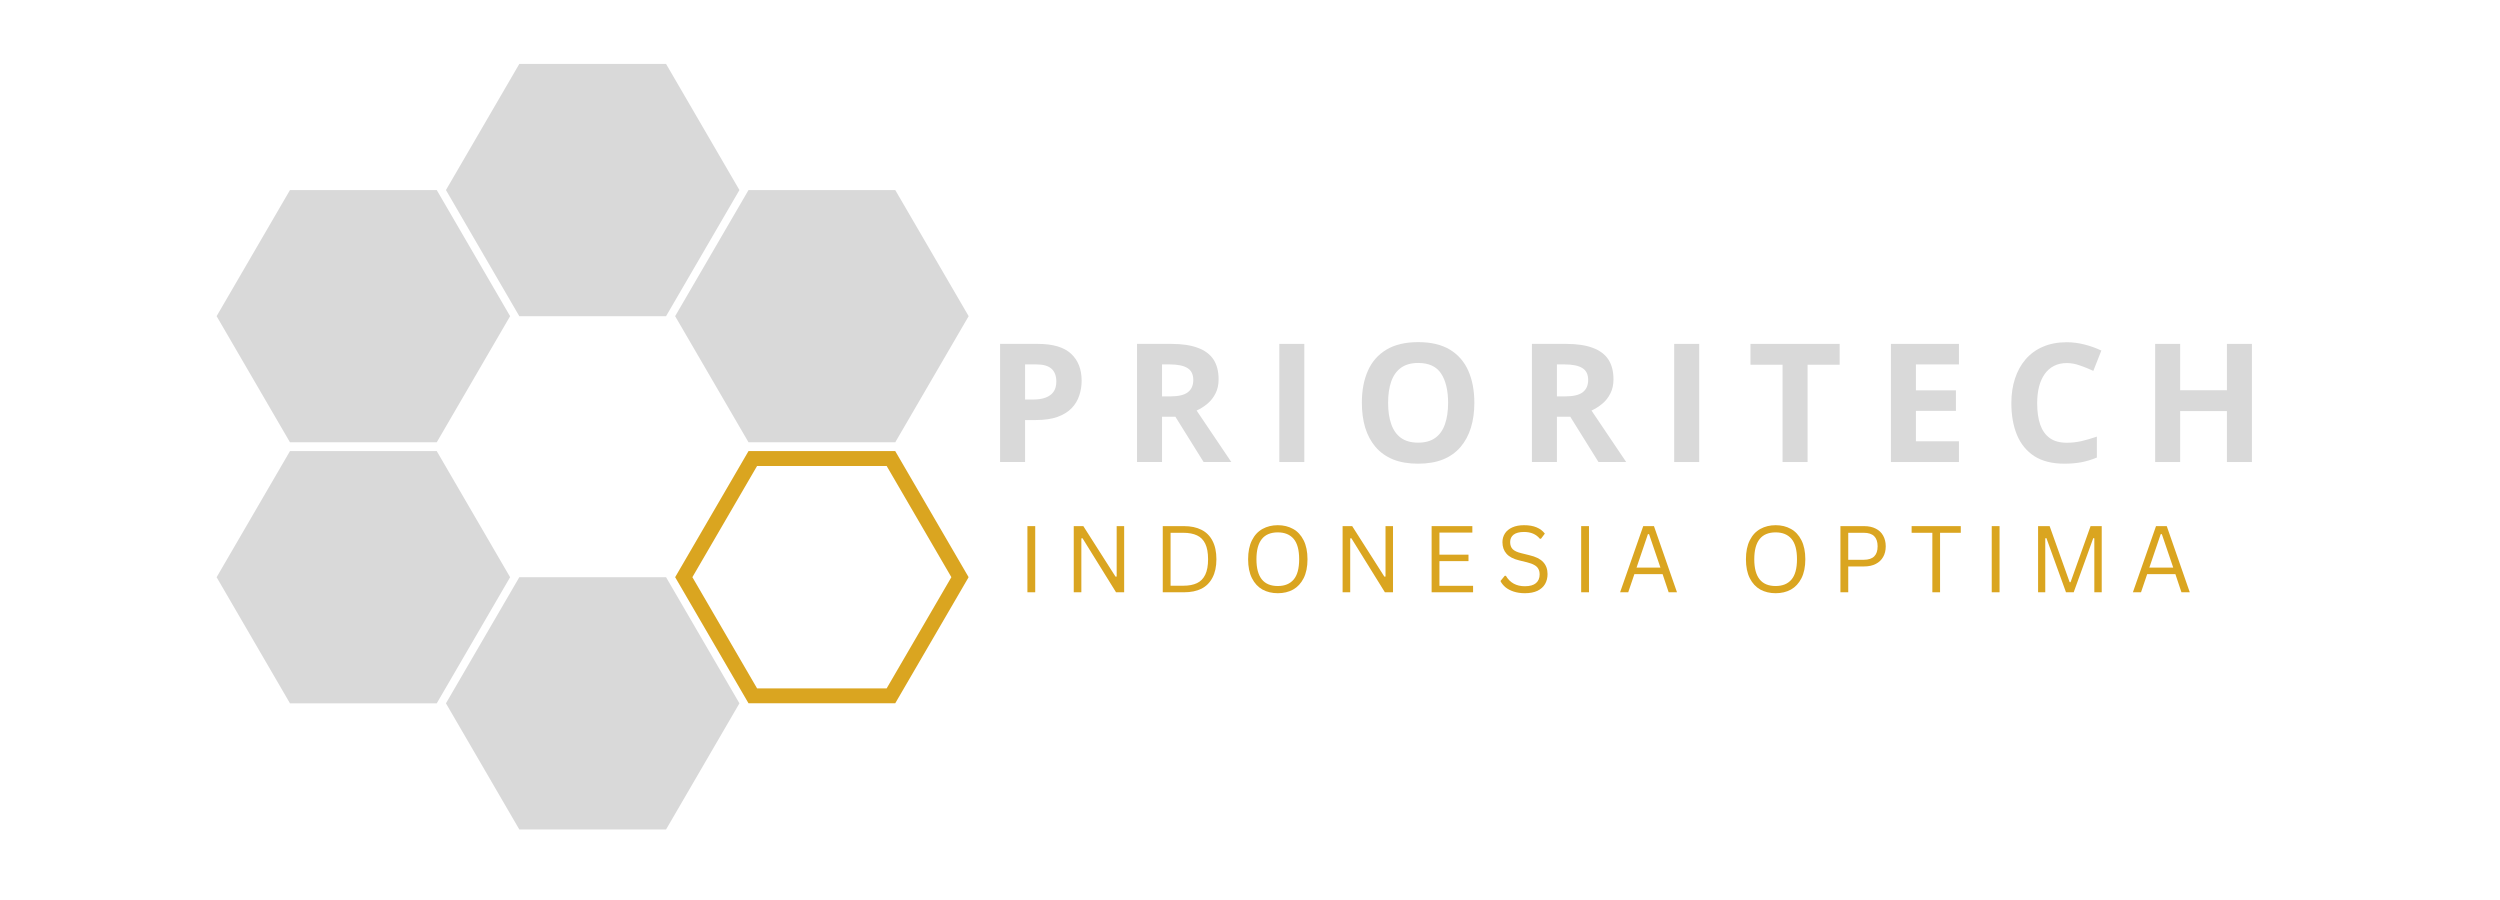 <svg xmlns="http://www.w3.org/2000/svg" xmlns:xlink="http://www.w3.org/1999/xlink" width="500" zoomAndPan="magnify" viewBox="0 0 375 135" height="180" preserveAspectRatio="xMidYMid meet" version="1.0"><defs><g/><clipPath id="feba3744ce"><path d="M 34.891 0.59 L 78.93 0.59 L 78.93 38.426 L 34.891 38.426 Z M 34.891 0.59 " clip-rule="nonzero"/></clipPath><clipPath id="85395f9aad"><path d="M 78.914 19.508 L 67.91 38.426 L 45.895 38.426 L 34.891 19.508 L 45.895 0.59 L 67.91 0.59 Z M 78.914 19.508 " clip-rule="nonzero"/></clipPath><clipPath id="39c3a177cc"><path d="M 0.891 0.59 L 44.93 0.59 L 44.93 38.426 L 0.891 38.426 Z M 0.891 0.59 " clip-rule="nonzero"/></clipPath><clipPath id="ba12d57a1a"><path d="M 44.914 19.508 L 33.91 38.426 L 11.895 38.426 L 0.891 19.508 L 11.895 0.59 L 33.91 0.59 Z M 44.914 19.508 " clip-rule="nonzero"/></clipPath><clipPath id="5cc1d13528"><rect x="0" width="45" y="0" height="39"/></clipPath><clipPath id="8f2ab249e1"><path d="M 0.492 19.508 L 44.531 19.508 L 44.531 57.344 L 0.492 57.344 Z M 0.492 19.508 " clip-rule="nonzero"/></clipPath><clipPath id="308ae975ef"><path d="M 44.516 38.426 L 33.512 57.344 L 11.496 57.344 L 0.492 38.426 L 11.496 19.508 L 33.512 19.508 Z M 44.516 38.426 " clip-rule="nonzero"/></clipPath><clipPath id="705b55e0a5"><path d="M 0.492 0.508 L 44.531 0.508 L 44.531 38.344 L 0.492 38.344 Z M 0.492 0.508 " clip-rule="nonzero"/></clipPath><clipPath id="59c7fe548f"><path d="M 44.516 19.426 L 33.512 38.344 L 11.496 38.344 L 0.492 19.426 L 11.496 0.508 L 33.512 0.508 Z M 44.516 19.426 " clip-rule="nonzero"/></clipPath><clipPath id="df9084beaf"><rect x="0" width="45" y="0" height="39"/></clipPath><clipPath id="85be420c96"><path d="M 0.492 58.664 L 44.531 58.664 L 44.531 96.5 L 0.492 96.5 Z M 0.492 58.664 " clip-rule="nonzero"/></clipPath><clipPath id="f1cb8a692e"><path d="M 44.516 77.582 L 33.512 96.5 L 11.496 96.5 L 0.492 77.582 L 11.496 58.664 L 33.512 58.664 Z M 44.516 77.582 " clip-rule="nonzero"/></clipPath><clipPath id="c63aa59c3e"><path d="M 0.492 0.664 L 44.531 0.664 L 44.531 38.5 L 0.492 38.5 Z M 0.492 0.664 " clip-rule="nonzero"/></clipPath><clipPath id="535c4a6b05"><path d="M 44.516 19.582 L 33.512 38.5 L 11.496 38.5 L 0.492 19.582 L 11.496 0.664 L 33.512 0.664 Z M 44.516 19.582 " clip-rule="nonzero"/></clipPath><clipPath id="7549a362bf"><rect x="0" width="45" y="0" height="39"/></clipPath><clipPath id="eb44187005"><path d="M 34.891 77.582 L 78.93 77.582 L 78.93 115.418 L 34.891 115.418 Z M 34.891 77.582 " clip-rule="nonzero"/></clipPath><clipPath id="97ebe26647"><path d="M 78.914 96.5 L 67.91 115.418 L 45.895 115.418 L 34.891 96.5 L 45.895 77.582 L 67.91 77.582 Z M 78.914 96.5 " clip-rule="nonzero"/></clipPath><clipPath id="79cc5f9a6c"><path d="M 0.891 0.582 L 44.93 0.582 L 44.93 38.418 L 0.891 38.418 Z M 0.891 0.582 " clip-rule="nonzero"/></clipPath><clipPath id="87737554e7"><path d="M 44.914 19.5 L 33.91 38.418 L 11.895 38.418 L 0.891 19.5 L 11.895 0.582 L 33.91 0.582 Z M 44.914 19.5 " clip-rule="nonzero"/></clipPath><clipPath id="bf9a6a8bba"><rect x="0" width="45" y="0" height="39"/></clipPath><clipPath id="2f7a11f808"><path d="M 69.27 19.508 L 113.312 19.508 L 113.312 57.344 L 69.27 57.344 Z M 69.27 19.508 " clip-rule="nonzero"/></clipPath><clipPath id="edb66bdbdc"><path d="M 113.297 38.426 L 102.289 57.344 L 80.277 57.344 L 69.27 38.426 L 80.277 19.508 L 102.289 19.508 Z M 113.297 38.426 " clip-rule="nonzero"/></clipPath><clipPath id="9c44a3546b"><path d="M 0.27 0.508 L 44.312 0.508 L 44.312 38.344 L 0.27 38.344 Z M 0.27 0.508 " clip-rule="nonzero"/></clipPath><clipPath id="f8375fdd8a"><path d="M 44.297 19.426 L 33.289 38.344 L 11.277 38.344 L 0.27 19.426 L 11.277 0.508 L 33.289 0.508 Z M 44.297 19.426 " clip-rule="nonzero"/></clipPath><clipPath id="4db2606ef1"><rect x="0" width="45" y="0" height="39"/></clipPath><clipPath id="ab59115c3e"><path d="M 69.273 58.664 L 113.273 58.664 L 113.273 96.492 L 69.273 96.492 Z M 69.273 58.664 " clip-rule="nonzero"/></clipPath><clipPath id="f968cb6eb6"><path d="M 113.293 77.578 L 102.285 96.492 L 80.277 96.492 L 69.273 77.578 L 80.277 58.664 L 102.285 58.664 Z M 113.293 77.578 " clip-rule="nonzero"/></clipPath><clipPath id="3ff642d63d"><rect x="0" width="123" y="0" height="116"/></clipPath></defs><g transform="matrix(1, 0, 0, 1, 32, 9)"><g clip-path="url(#3ff642d63d)"><g clip-path="url(#feba3744ce)"><g clip-path="url(#85395f9aad)"><g transform="matrix(1, 0, 0, 1, 34, -0)"><g clip-path="url(#5cc1d13528)"><g clip-path="url(#39c3a177cc)"><g clip-path="url(#ba12d57a1a)"><path fill="#d9d9d9" d="M 0.891 0.59 L 44.93 0.59 L 44.93 38.426 L 0.891 38.426 Z M 0.891 0.59 " fill-opacity="1" fill-rule="nonzero"/></g></g></g></g></g></g><g clip-path="url(#8f2ab249e1)"><g clip-path="url(#308ae975ef)"><g transform="matrix(1, 0, 0, 1, -0, 19)"><g clip-path="url(#df9084beaf)"><g clip-path="url(#705b55e0a5)"><g clip-path="url(#59c7fe548f)"><path fill="#d9d9d9" d="M 0.492 0.508 L 44.531 0.508 L 44.531 38.344 L 0.492 38.344 Z M 0.492 0.508 " fill-opacity="1" fill-rule="nonzero"/></g></g></g></g></g></g><g clip-path="url(#85be420c96)"><g clip-path="url(#f1cb8a692e)"><g transform="matrix(1, 0, 0, 1, -0, 58)"><g clip-path="url(#7549a362bf)"><g clip-path="url(#c63aa59c3e)"><g clip-path="url(#535c4a6b05)"><path fill="#d9d9d9" d="M 0.492 0.664 L 44.531 0.664 L 44.531 38.5 L 0.492 38.5 Z M 0.492 0.664 " fill-opacity="1" fill-rule="nonzero"/></g></g></g></g></g></g><g clip-path="url(#eb44187005)"><g clip-path="url(#97ebe26647)"><g transform="matrix(1, 0, 0, 1, 34, 77)"><g clip-path="url(#bf9a6a8bba)"><g clip-path="url(#79cc5f9a6c)"><g clip-path="url(#87737554e7)"><path fill="#d9d9d9" d="M 0.891 0.582 L 44.93 0.582 L 44.93 38.418 L 0.891 38.418 Z M 0.891 0.582 " fill-opacity="1" fill-rule="nonzero"/></g></g></g></g></g></g><g clip-path="url(#2f7a11f808)"><g clip-path="url(#edb66bdbdc)"><g transform="matrix(1, 0, 0, 1, 69, 19)"><g clip-path="url(#4db2606ef1)"><g clip-path="url(#9c44a3546b)"><g clip-path="url(#f8375fdd8a)"><path fill="#d9d9d9" d="M 0.27 0.508 L 44.312 0.508 L 44.312 38.344 L 0.27 38.344 Z M 0.27 0.508 " fill-opacity="1" fill-rule="nonzero"/></g></g></g></g></g></g><g clip-path="url(#ab59115c3e)"><g clip-path="url(#f968cb6eb6)"><path stroke-linecap="butt" transform="matrix(0.44, 0, 0, 0.44, 69.272, 58.664)" fill="none" stroke-linejoin="miter" d="M 100.04 42.982 L 75.025 85.966 L 25.011 85.966 L 0.004 42.982 L 25.011 -0.001 L 75.025 -0.001 Z M 100.04 42.982 " stroke="#daa520" stroke-width="10.151" stroke-opacity="1" stroke-miterlimit="4"/></g></g></g></g><g fill="#d9d9d9" fill-opacity="1"><g transform="translate(147.777, 69.303)"><g><path d="M 7.891 -17.719 C 10.172 -17.719 11.836 -17.223 12.891 -16.234 C 13.941 -15.254 14.469 -13.906 14.469 -12.188 C 14.469 -11.414 14.348 -10.676 14.109 -9.969 C 13.879 -9.258 13.5 -8.629 12.969 -8.078 C 12.438 -7.523 11.727 -7.086 10.844 -6.766 C 9.969 -6.453 8.883 -6.297 7.594 -6.297 L 5.984 -6.297 L 5.984 0 L 2.234 0 L 2.234 -17.719 Z M 7.688 -14.641 L 5.984 -14.641 L 5.984 -9.375 L 7.219 -9.375 C 7.926 -9.375 8.535 -9.469 9.047 -9.656 C 9.566 -9.844 9.969 -10.133 10.25 -10.531 C 10.531 -10.926 10.672 -11.438 10.672 -12.062 C 10.672 -12.926 10.426 -13.57 9.938 -14 C 9.457 -14.426 8.707 -14.641 7.688 -14.641 Z M 7.688 -14.641 "/></g></g></g><g fill="#d9d9d9" fill-opacity="1"><g transform="translate(168.321, 69.303)"><g><path d="M 7.391 -17.719 C 8.992 -17.719 10.316 -17.52 11.359 -17.125 C 12.41 -16.738 13.191 -16.156 13.703 -15.375 C 14.211 -14.594 14.469 -13.602 14.469 -12.406 C 14.469 -11.594 14.312 -10.883 14 -10.281 C 13.695 -9.676 13.297 -9.164 12.797 -8.75 C 12.297 -8.332 11.754 -7.988 11.172 -7.719 L 16.375 0 L 12.219 0 L 7.984 -6.797 L 5.984 -6.797 L 5.984 0 L 2.234 0 L 2.234 -17.719 Z M 7.125 -14.641 L 5.984 -14.641 L 5.984 -9.844 L 7.203 -9.844 C 8.441 -9.844 9.328 -10.051 9.859 -10.469 C 10.398 -10.883 10.672 -11.5 10.672 -12.312 C 10.672 -13.145 10.379 -13.738 9.797 -14.094 C 9.223 -14.457 8.332 -14.641 7.125 -14.641 Z M 7.125 -14.641 "/></g></g></g><g fill="#d9d9d9" fill-opacity="1"><g transform="translate(189.664, 69.303)"><g><path d="M 2.234 0 L 2.234 -17.719 L 5.984 -17.719 L 5.984 0 Z M 2.234 0 "/></g></g></g><g fill="#d9d9d9" fill-opacity="1"><g transform="translate(202.841, 69.303)"><g><path d="M 18.312 -8.875 C 18.312 -7.508 18.141 -6.27 17.797 -5.156 C 17.453 -4.039 16.938 -3.078 16.25 -2.266 C 15.562 -1.453 14.688 -0.828 13.625 -0.391 C 12.57 0.035 11.32 0.25 9.875 0.25 C 8.426 0.25 7.172 0.035 6.109 -0.391 C 5.055 -0.828 4.18 -1.453 3.484 -2.266 C 2.797 -3.078 2.281 -4.039 1.938 -5.156 C 1.602 -6.281 1.438 -7.531 1.438 -8.906 C 1.438 -10.738 1.738 -12.332 2.344 -13.688 C 2.945 -15.051 3.875 -16.109 5.125 -16.859 C 6.375 -17.609 7.961 -17.984 9.891 -17.984 C 11.816 -17.984 13.398 -17.609 14.641 -16.859 C 15.879 -16.109 16.801 -15.051 17.406 -13.688 C 18.008 -12.32 18.312 -10.719 18.312 -8.875 Z M 5.375 -8.875 C 5.375 -7.645 5.531 -6.582 5.844 -5.688 C 6.156 -4.789 6.641 -4.102 7.297 -3.625 C 7.961 -3.145 8.82 -2.906 9.875 -2.906 C 10.938 -2.906 11.797 -3.145 12.453 -3.625 C 13.117 -4.102 13.602 -4.789 13.906 -5.688 C 14.219 -6.582 14.375 -7.645 14.375 -8.875 C 14.375 -10.738 14.023 -12.203 13.328 -13.266 C 12.629 -14.328 11.484 -14.859 9.891 -14.859 C 8.836 -14.859 7.977 -14.617 7.312 -14.141 C 6.645 -13.66 6.156 -12.973 5.844 -12.078 C 5.531 -11.191 5.375 -10.125 5.375 -8.875 Z M 5.375 -8.875 "/></g></g></g><g fill="#d9d9d9" fill-opacity="1"><g transform="translate(227.553, 69.303)"><g><path d="M 7.391 -17.719 C 8.992 -17.719 10.316 -17.52 11.359 -17.125 C 12.41 -16.738 13.191 -16.156 13.703 -15.375 C 14.211 -14.594 14.469 -13.602 14.469 -12.406 C 14.469 -11.594 14.312 -10.883 14 -10.281 C 13.695 -9.676 13.297 -9.164 12.797 -8.75 C 12.297 -8.332 11.754 -7.988 11.172 -7.719 L 16.375 0 L 12.219 0 L 7.984 -6.797 L 5.984 -6.797 L 5.984 0 L 2.234 0 L 2.234 -17.719 Z M 7.125 -14.641 L 5.984 -14.641 L 5.984 -9.844 L 7.203 -9.844 C 8.441 -9.844 9.328 -10.051 9.859 -10.469 C 10.398 -10.883 10.672 -11.5 10.672 -12.312 C 10.672 -13.145 10.379 -13.738 9.797 -14.094 C 9.223 -14.457 8.332 -14.641 7.125 -14.641 Z M 7.125 -14.641 "/></g></g></g><g fill="#d9d9d9" fill-opacity="1"><g transform="translate(248.896, 69.303)"><g><path d="M 2.234 0 L 2.234 -17.719 L 5.984 -17.719 L 5.984 0 Z M 2.234 0 "/></g></g></g><g fill="#d9d9d9" fill-opacity="1"><g transform="translate(262.073, 69.303)"><g><path d="M 9.062 0 L 5.312 0 L 5.312 -14.594 L 0.5 -14.594 L 0.5 -17.719 L 13.875 -17.719 L 13.875 -14.594 L 9.062 -14.594 Z M 9.062 0 "/></g></g></g><g fill="#d9d9d9" fill-opacity="1"><g transform="translate(281.405, 69.303)"><g><path d="M 12.438 0 L 2.234 0 L 2.234 -17.719 L 12.438 -17.719 L 12.438 -14.641 L 5.984 -14.641 L 5.984 -10.75 L 11.984 -10.75 L 11.984 -7.672 L 5.984 -7.672 L 5.984 -3.109 L 12.438 -3.109 Z M 12.438 0 "/></g></g></g><g fill="#d9d9d9" fill-opacity="1"><g transform="translate(300.265, 69.303)"><g><path d="M 9.75 -14.844 C 9.031 -14.844 8.395 -14.703 7.844 -14.422 C 7.289 -14.141 6.828 -13.738 6.453 -13.219 C 6.078 -12.695 5.789 -12.062 5.594 -11.312 C 5.406 -10.57 5.312 -9.738 5.312 -8.812 C 5.312 -7.562 5.461 -6.492 5.766 -5.609 C 6.078 -4.723 6.562 -4.047 7.219 -3.578 C 7.875 -3.117 8.719 -2.891 9.75 -2.891 C 10.469 -2.891 11.188 -2.969 11.906 -3.125 C 12.633 -3.289 13.422 -3.52 14.266 -3.812 L 14.266 -0.672 C 13.484 -0.348 12.711 -0.113 11.953 0.031 C 11.191 0.176 10.344 0.25 9.406 0.25 C 7.57 0.25 6.066 -0.125 4.891 -0.875 C 3.723 -1.633 2.852 -2.695 2.281 -4.062 C 1.719 -5.426 1.438 -7.016 1.438 -8.828 C 1.438 -10.172 1.617 -11.398 1.984 -12.516 C 2.348 -13.629 2.879 -14.594 3.578 -15.406 C 4.285 -16.227 5.156 -16.859 6.188 -17.297 C 7.219 -17.742 8.406 -17.969 9.75 -17.969 C 10.633 -17.969 11.52 -17.852 12.406 -17.625 C 13.289 -17.406 14.133 -17.102 14.938 -16.719 L 13.734 -13.672 C 13.066 -13.984 12.395 -14.254 11.719 -14.484 C 11.051 -14.723 10.395 -14.844 9.75 -14.844 Z M 9.75 -14.844 "/></g></g></g><g fill="#d9d9d9" fill-opacity="1"><g transform="translate(321.039, 69.303)"><g><path d="M 16.75 0 L 13 0 L 13 -7.641 L 5.984 -7.641 L 5.984 0 L 2.234 0 L 2.234 -17.719 L 5.984 -17.719 L 5.984 -10.766 L 13 -10.766 L 13 -17.719 L 16.75 -17.719 Z M 16.75 0 "/></g></g></g><g fill="#daa520" fill-opacity="1"><g transform="translate(152.612, 88.841)"><g><path d="M 2.672 0 L 1.5 0 L 1.5 -9.922 L 2.672 -9.922 Z M 2.672 0 "/></g></g></g><g fill="#daa520" fill-opacity="1"><g transform="translate(159.562, 88.841)"><g><path d="M 2.641 0 L 1.5 0 L 1.5 -9.922 L 2.938 -9.922 L 7.766 -2.344 L 7.938 -2.359 L 7.938 -9.922 L 9.062 -9.922 L 9.062 0 L 7.844 0 L 2.812 -8.109 L 2.641 -8.078 Z M 2.641 0 "/></g></g></g><g fill="#daa520" fill-opacity="1"><g transform="translate(172.914, 88.841)"><g><path d="M 4.703 -9.922 C 5.711 -9.922 6.578 -9.738 7.297 -9.375 C 8.016 -9.02 8.566 -8.473 8.953 -7.734 C 9.348 -6.992 9.547 -6.066 9.547 -4.953 C 9.547 -3.848 9.348 -2.926 8.953 -2.188 C 8.566 -1.445 8.016 -0.895 7.297 -0.531 C 6.578 -0.176 5.711 0 4.703 0 L 1.5 0 L 1.5 -9.922 Z M 4.594 -0.984 C 5.414 -0.984 6.098 -1.113 6.641 -1.375 C 7.18 -1.633 7.594 -2.055 7.875 -2.641 C 8.156 -3.223 8.297 -3.992 8.297 -4.953 C 8.297 -5.922 8.156 -6.695 7.875 -7.281 C 7.594 -7.863 7.18 -8.281 6.641 -8.531 C 6.098 -8.789 5.414 -8.922 4.594 -8.922 L 2.672 -8.922 L 2.672 -0.984 Z M 4.594 -0.984 "/></g></g></g><g fill="#daa520" fill-opacity="1"><g transform="translate(186.233, 88.841)"><g><path d="M 5.438 0.141 C 4.582 0.141 3.816 -0.039 3.141 -0.406 C 2.473 -0.781 1.945 -1.348 1.562 -2.109 C 1.176 -2.867 0.984 -3.816 0.984 -4.953 C 0.984 -6.086 1.176 -7.035 1.562 -7.797 C 1.945 -8.566 2.473 -9.133 3.141 -9.5 C 3.816 -9.875 4.582 -10.062 5.438 -10.062 C 6.301 -10.062 7.066 -9.875 7.734 -9.5 C 8.398 -9.133 8.926 -8.566 9.312 -7.797 C 9.695 -7.035 9.891 -6.086 9.891 -4.953 C 9.891 -3.816 9.695 -2.867 9.312 -2.109 C 8.926 -1.348 8.398 -0.781 7.734 -0.406 C 7.066 -0.039 6.301 0.141 5.438 0.141 Z M 5.438 -0.938 C 6.469 -0.938 7.258 -1.258 7.812 -1.906 C 8.363 -2.551 8.641 -3.566 8.641 -4.953 C 8.641 -6.348 8.363 -7.367 7.812 -8.016 C 7.258 -8.66 6.469 -8.984 5.438 -8.984 C 3.301 -8.984 2.234 -7.641 2.234 -4.953 C 2.234 -2.273 3.301 -0.938 5.438 -0.938 Z M 5.438 -0.938 "/></g></g></g><g fill="#daa520" fill-opacity="1"><g transform="translate(199.89, 88.841)"><g><path d="M 2.641 0 L 1.5 0 L 1.5 -9.922 L 2.938 -9.922 L 7.766 -2.344 L 7.938 -2.359 L 7.938 -9.922 L 9.062 -9.922 L 9.062 0 L 7.844 0 L 2.812 -8.109 L 2.641 -8.078 Z M 2.641 0 "/></g></g></g><g fill="#daa520" fill-opacity="1"><g transform="translate(213.243, 88.841)"><g><path d="M 2.672 -4.672 L 2.672 -0.969 L 7.719 -0.969 L 7.719 0 L 1.5 0 L 1.5 -9.922 L 7.609 -9.922 L 7.609 -8.953 L 2.672 -8.953 L 2.672 -5.641 L 7.031 -5.641 L 7.031 -4.672 Z M 2.672 -4.672 "/></g></g></g><g fill="#daa520" fill-opacity="1"><g transform="translate(224.398, 88.841)"><g><path d="M 4.328 0.141 C 3.703 0.141 3.141 0.055 2.641 -0.109 C 2.148 -0.273 1.738 -0.492 1.406 -0.766 C 1.082 -1.047 0.836 -1.352 0.672 -1.688 L 1.312 -2.469 L 1.484 -2.469 C 2.098 -1.426 3.047 -0.906 4.328 -0.906 C 5.078 -0.906 5.633 -1.062 6 -1.375 C 6.363 -1.688 6.547 -2.117 6.547 -2.672 C 6.547 -3.004 6.484 -3.281 6.359 -3.5 C 6.242 -3.727 6.047 -3.922 5.766 -4.078 C 5.492 -4.242 5.117 -4.383 4.641 -4.5 L 3.484 -4.781 C 2.617 -4.988 1.984 -5.32 1.578 -5.781 C 1.172 -6.238 0.969 -6.816 0.969 -7.516 C 0.969 -8.004 1.094 -8.441 1.344 -8.828 C 1.594 -9.211 1.961 -9.516 2.453 -9.734 C 2.941 -9.953 3.523 -10.062 4.203 -10.062 C 4.953 -10.062 5.582 -9.953 6.094 -9.734 C 6.602 -9.523 7.016 -9.211 7.328 -8.797 L 6.75 -8.031 L 6.578 -8.031 C 6.297 -8.375 5.957 -8.629 5.562 -8.797 C 5.176 -8.961 4.723 -9.047 4.203 -9.047 C 3.516 -9.047 2.992 -8.91 2.641 -8.641 C 2.297 -8.367 2.125 -8 2.125 -7.531 C 2.125 -7.082 2.25 -6.727 2.5 -6.469 C 2.758 -6.207 3.195 -6.004 3.812 -5.859 L 5 -5.562 C 5.957 -5.344 6.648 -5 7.078 -4.531 C 7.516 -4.062 7.734 -3.461 7.734 -2.734 C 7.734 -2.172 7.609 -1.672 7.359 -1.234 C 7.109 -0.805 6.727 -0.469 6.219 -0.219 C 5.707 0.02 5.078 0.141 4.328 0.141 Z M 4.328 0.141 "/></g></g></g><g fill="#daa520" fill-opacity="1"><g transform="translate(235.675, 88.841)"><g><path d="M 2.672 0 L 1.5 0 L 1.5 -9.922 L 2.672 -9.922 Z M 2.672 0 "/></g></g></g><g fill="#daa520" fill-opacity="1"><g transform="translate(242.625, 88.841)"><g><path d="M 8.922 0 L 7.672 0 L 6.766 -2.719 L 2.531 -2.719 L 1.609 0 L 0.391 0 L 3.859 -9.922 L 5.469 -9.922 Z M 4.562 -8.719 L 2.859 -3.703 L 6.438 -3.703 L 4.734 -8.719 Z M 4.562 -8.719 "/></g></g></g><g fill="#daa520" fill-opacity="1"><g transform="translate(254.723, 88.841)"><g/></g></g><g fill="#daa520" fill-opacity="1"><g transform="translate(260.907, 88.841)"><g><path d="M 5.438 0.141 C 4.582 0.141 3.816 -0.039 3.141 -0.406 C 2.473 -0.781 1.945 -1.348 1.562 -2.109 C 1.176 -2.867 0.984 -3.816 0.984 -4.953 C 0.984 -6.086 1.176 -7.035 1.562 -7.797 C 1.945 -8.566 2.473 -9.133 3.141 -9.5 C 3.816 -9.875 4.582 -10.062 5.438 -10.062 C 6.301 -10.062 7.066 -9.875 7.734 -9.5 C 8.398 -9.133 8.926 -8.566 9.312 -7.797 C 9.695 -7.035 9.891 -6.086 9.891 -4.953 C 9.891 -3.816 9.695 -2.867 9.312 -2.109 C 8.926 -1.348 8.398 -0.781 7.734 -0.406 C 7.066 -0.039 6.301 0.141 5.438 0.141 Z M 5.438 -0.938 C 6.469 -0.938 7.258 -1.258 7.812 -1.906 C 8.363 -2.551 8.641 -3.566 8.641 -4.953 C 8.641 -6.348 8.363 -7.367 7.812 -8.016 C 7.258 -8.66 6.469 -8.984 5.438 -8.984 C 3.301 -8.984 2.234 -7.641 2.234 -4.953 C 2.234 -2.273 3.301 -0.938 5.438 -0.938 Z M 5.438 -0.938 "/></g></g></g><g fill="#daa520" fill-opacity="1"><g transform="translate(274.564, 88.841)"><g><path d="M 5.047 -9.922 C 5.734 -9.922 6.316 -9.797 6.797 -9.547 C 7.285 -9.305 7.656 -8.957 7.906 -8.5 C 8.164 -8.039 8.297 -7.504 8.297 -6.891 C 8.297 -6.273 8.164 -5.742 7.906 -5.297 C 7.656 -4.848 7.285 -4.5 6.797 -4.25 C 6.316 -4 5.734 -3.875 5.047 -3.875 L 2.672 -3.875 L 2.672 0 L 1.5 0 L 1.5 -9.922 Z M 5.016 -4.875 C 6.391 -4.875 7.078 -5.547 7.078 -6.891 C 7.078 -8.242 6.391 -8.922 5.016 -8.922 L 2.672 -8.922 L 2.672 -4.875 Z M 5.016 -4.875 "/></g></g></g><g fill="#daa520" fill-opacity="1"><g transform="translate(286.384, 88.841)"><g><path d="M 7.734 -9.922 L 7.734 -8.922 L 4.625 -8.922 L 4.625 0 L 3.469 0 L 3.469 -8.922 L 0.359 -8.922 L 0.359 -9.922 Z M 7.734 -9.922 "/></g></g></g><g fill="#daa520" fill-opacity="1"><g transform="translate(297.261, 88.841)"><g><path d="M 2.672 0 L 1.5 0 L 1.5 -9.922 L 2.672 -9.922 Z M 2.672 0 "/></g></g></g><g fill="#daa520" fill-opacity="1"><g transform="translate(304.211, 88.841)"><g><path d="M 2.578 0 L 1.5 0 L 1.5 -9.922 L 3.234 -9.922 L 6.234 -1.516 L 6.375 -1.516 L 9.375 -9.922 L 11.047 -9.922 L 11.047 0 L 9.938 0 L 9.938 -8.094 L 9.781 -8.125 L 6.844 0 L 5.688 0 L 2.75 -8.125 L 2.578 -8.094 Z M 2.578 0 "/></g></g></g><g fill="#daa520" fill-opacity="1"><g transform="translate(319.544, 88.841)"><g><path d="M 8.922 0 L 7.672 0 L 6.766 -2.719 L 2.531 -2.719 L 1.609 0 L 0.391 0 L 3.859 -9.922 L 5.469 -9.922 Z M 4.562 -8.719 L 2.859 -3.703 L 6.438 -3.703 L 4.734 -8.719 Z M 4.562 -8.719 "/></g></g></g></svg>